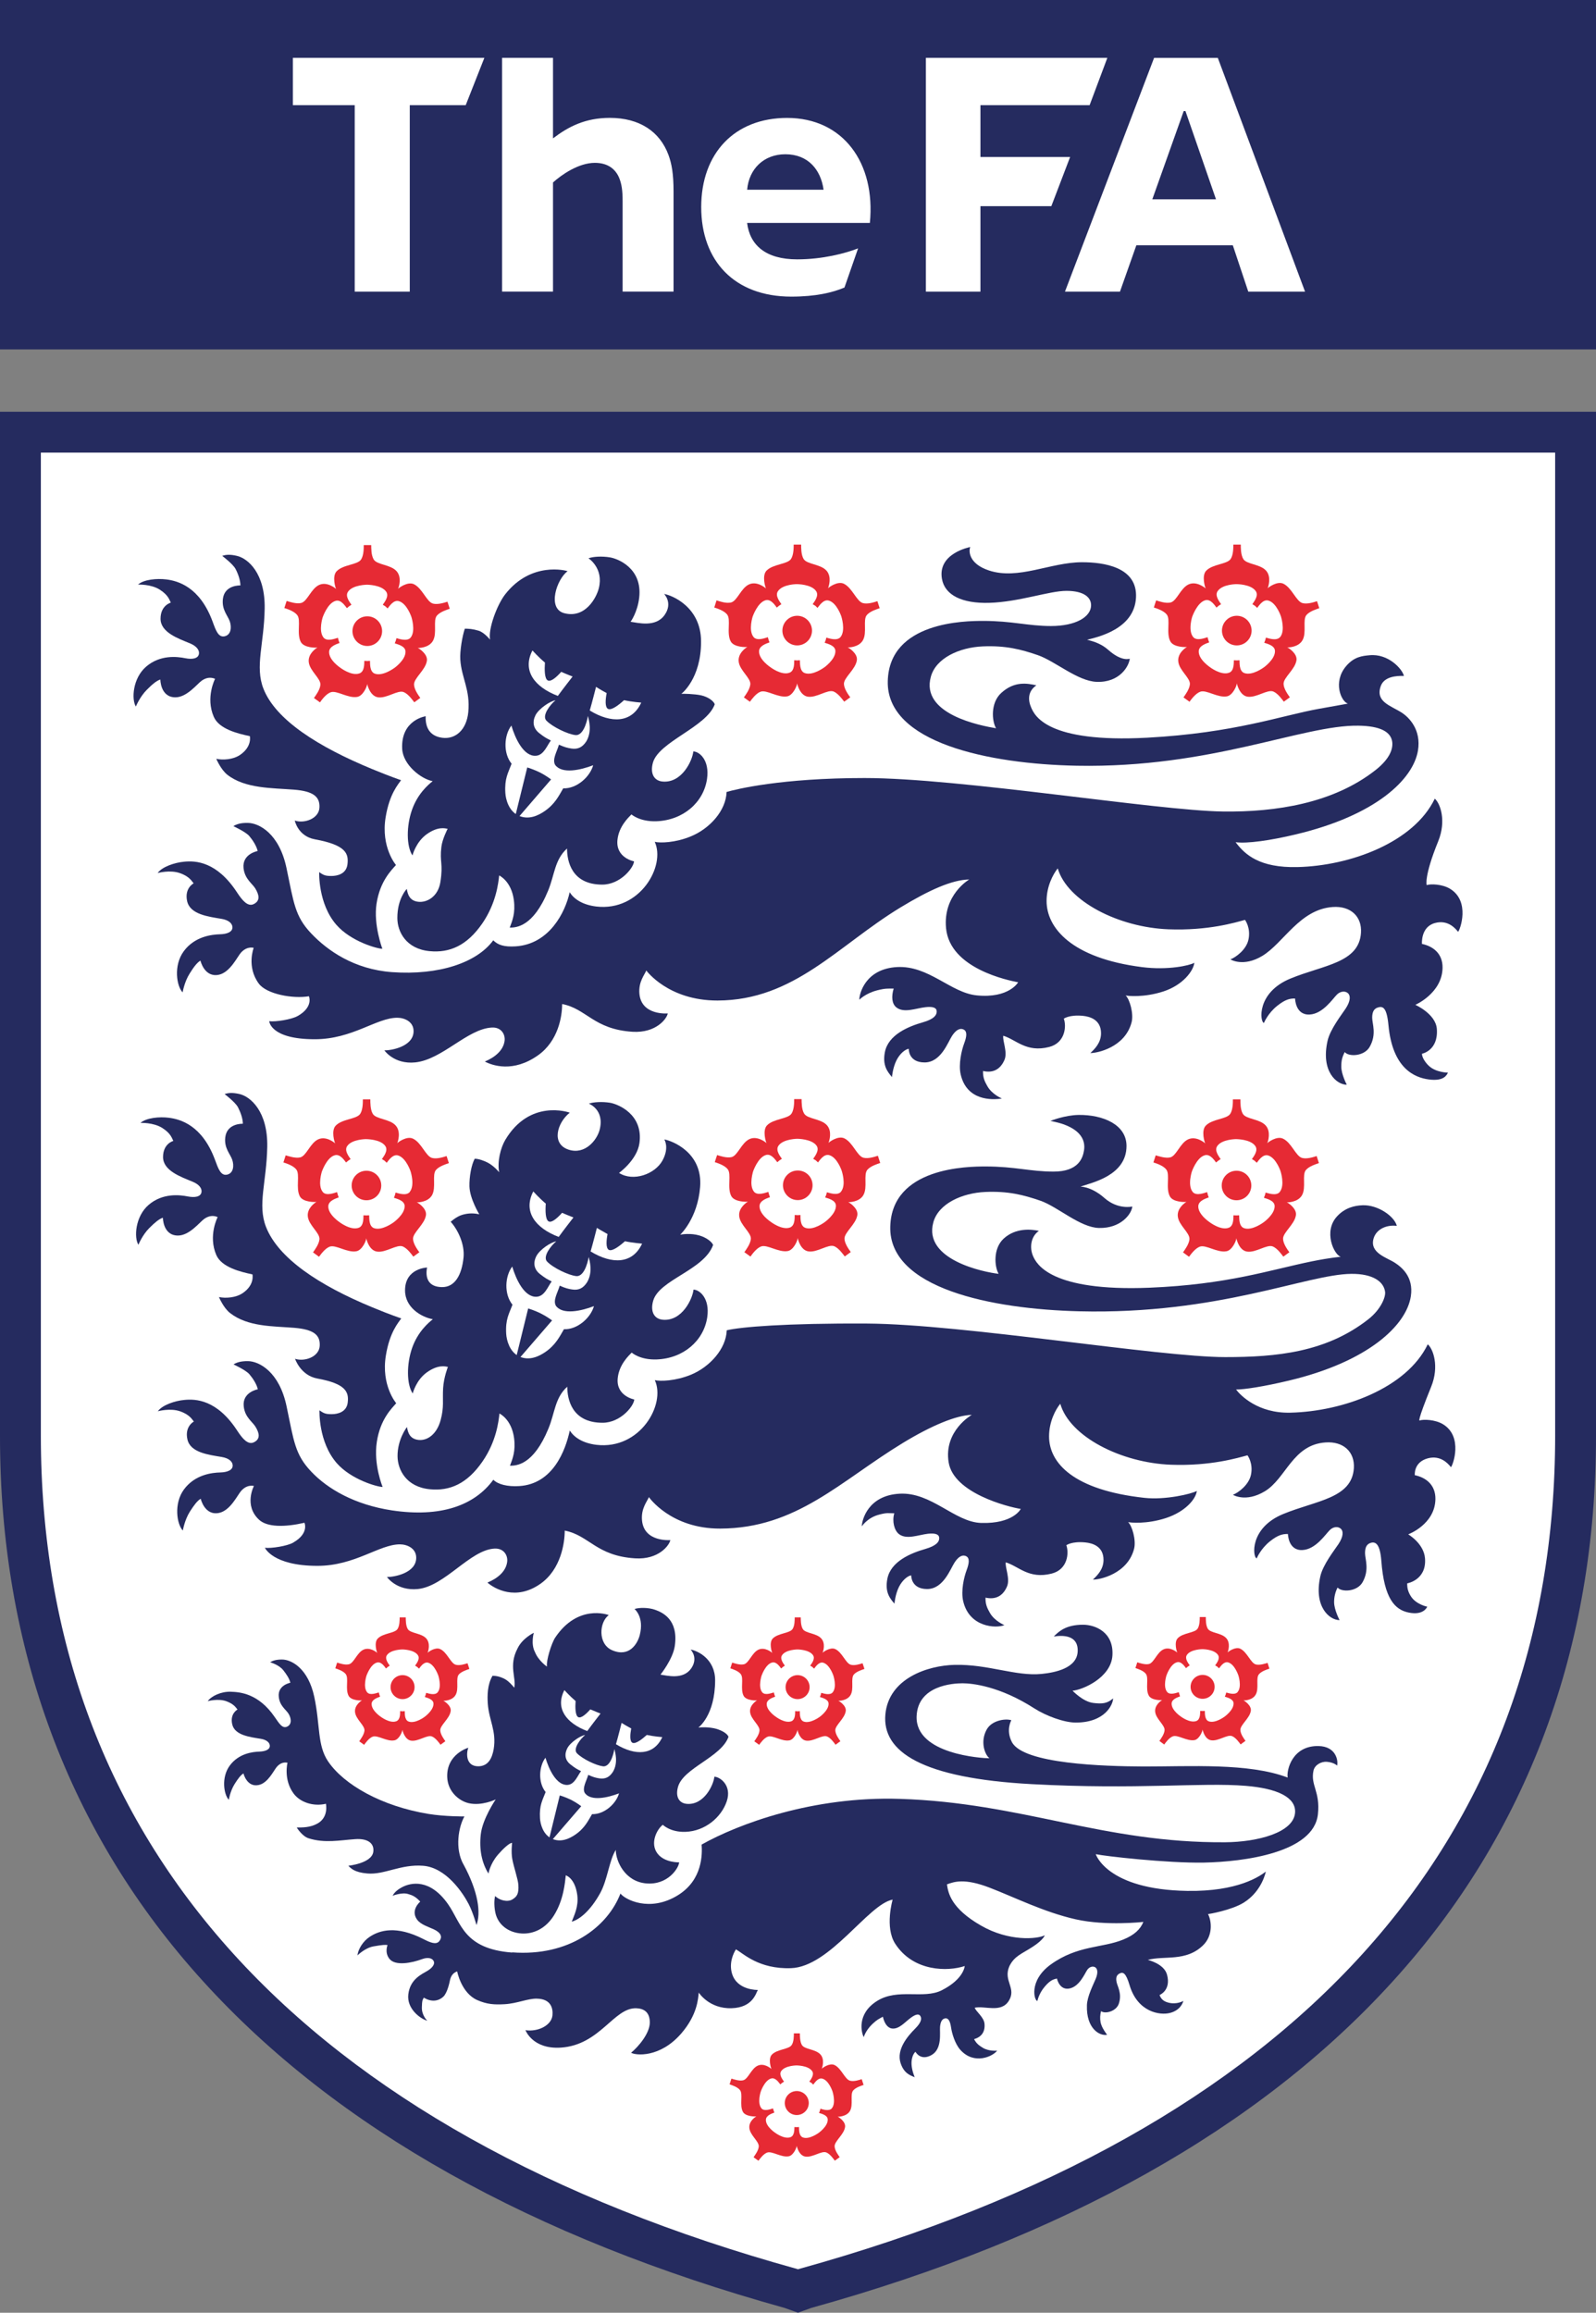 <svg viewBox="0 0 395.76 573.47" xmlns="http://www.w3.org/2000/svg" id="Layer_2">
  <rect x="0" y="0" width="395.76" height="573.47" fill="#808080" stroke="none"/>
  <g id="Layer_1-2">
    <g>
      <rect style="fill: #252b5f; stroke-width: 0px;" height="86.64" width="395.76" x="0"></rect>
      <polyline style="fill: #fff; stroke-width: 0px;" points="72.62 14.34 72.62 26.08 87.96 26.08 87.96 72.31 101.61 72.31 101.61 26.08 115.48 26.08 120.11 14.34 72.62 14.34"></polyline>
      <path style="fill: #fff; stroke-width: 0px;" d="m137.13,34.32V14.34h-12.63v57.96h12.63v-27.06c2.14-1.92,6.33-4.86,10.38-4.86,3.27,0,5.08,1.58,5.98,3.62.67,1.58.9,3.27.9,5.85v22.45h12.63v-24.8c0-4.4-.46-6.89-1.24-9.03-2.14-5.86-7.22-9.24-14.55-9.24-6.09,0-10.26,2.15-14.1,5.08"></path>
      <polyline style="fill: #fff; stroke-width: 0px;" points="243.12 38.92 243.12 26.08 270.19 26.08 274.59 14.34 229.59 14.34 229.59 72.31 243.12 72.31 243.12 51.12 260.7 51.12 265.36 38.92 243.12 38.92"></polyline>
      <path style="fill: #fff; stroke-width: 0px;" d="m185.27,47.05c.45-5.2,4.17-8.8,9.47-8.8,5.64,0,8.8,3.83,9.48,8.8h-18.95m9.93-17.81c-13.08,0-21.32,8.79-21.32,22.11s8.23,22.2,22.33,22.2c6.09,0,10.26-1.01,13.19-2.25l3.38-9.71c-3.16,1.23-8.8,2.72-15.11,2.72-7.77,0-11.73-3.5-12.41-9.03h30.44c1.47-14.89-6.64-26.04-20.51-26.04Z"></path>
      <path style="fill: #fff; stroke-width: 0px;" d="m285.74,49.42l7.78-21.87h.44l7.57,21.87h-15.8m16.25-35.07h-15.8l-22.1,57.96h13.64l4.06-11.49h23.92l3.83,11.49h14.08l-21.63-57.96Z"></path>
      <path style="fill: #252b5f; stroke-width: 0px;" d="m197.88,102.1H0v253.79c-.07,52.78,17.12,98.84,50.38,135.41,33.17,36.55,81.76,63.64,144.22,80.99l3.27,1.18,3.29-1.19c62.45-17.35,111.04-44.45,144.21-80.99,33.26-36.57,50.46-82.63,50.39-135.41V102.1h-197.88Z"></path>
      <path style="fill: #fff; stroke-width: 0px;" d="m197.88,112.23H10.13v243.66c0,101.26,64.85,172.76,187.53,206.73l.22.08.22-.08c122.68-33.97,187.53-105.47,187.53-206.73V112.23h-187.75Z"></path>
      <path style="fill: #252b5f; stroke-width: 0px;" d="m157.32,398.98c1.05-.38,3.51-.43,5.22.22,1.64.6,5.75,2.33,4.79,8.94-.47,3.27-3.55,7.11-3.55,7.11,1.53.19,5.59,1.36,7.61-1.54,1.87-2.69-.14-4.68-.14-4.68,1.68.27,6.09,2.28,6.08,7.64-.02,8.74-4.16,11.7-4.16,11.7.31-.07,2.58-.22,4.46.32,1.45.42,2.73,1.19,3.02,1.97-1.82,5.08-11.18,7.7-12.52,12.4-.68,2.37.19,4.02,2.11,4.22,4.33.43,6.71-4.7,6.9-6.72,1.35,0,4.43,2.13,3.06,6.13-1.31,3.87-5.31,7.38-10.25,7.54-3.74.12-5.59-1.75-5.59-1.75-1.38,1-3.33,4.56-1.28,7.18,1.76,2.25,5.33,2.13,5.33,2.13-.1,1.44-2.83,5.71-8.2,5.22-5.26-.48-7.51-5.52-7.51-8.3-1.65,2.58-2.03,7.38-3.88,10.73-2.39,4.31-5.07,6.53-7.04,7.06.57-1.53,1.74-3.72,1.37-6.6-.57-4.27-2.85-4.89-2.85-4.89-.19,1.72-.53,6.17-2.98,10.01-2.03,3.19-5,4.57-7.94,4.41-3.35-.2-5.86-2.19-6.52-5.06-.31-1.37-.38-3.18-.07-4.24.85.95,2.98,1.68,4.31.83,1.04-.66,1.59-1.31,1.44-3.59-.1-1.47-1.12-4.31-1.51-6.41-.32-1.73-.04-3.98-.04-3.98-.58-.11-2.24,1.44-3.52,2.92-1.99,2.32-2.34,4.68-2.34,4.68-1.65-2.65-2.33-5.94-1.91-9.71.42-3.88,3.7-8.68,3.7-8.68,0,0-3.44,1.68-6.7.93-2.45-.57-5.2-2.92-5.32-6.47-.21-5.72,5.23-7.28,5.23-7.28-.54,1.4-.62,4.6,2.45,4.6,2.56,0,3.47-2.12,3.84-4.25.75-4.48-1.18-7.18-1.46-11.29-.13-1.92-.13-4.68,1.17-6.9.87,0,1.86.18,3.06.81,1.06.54,2.34,2.15,2.34,2.15.53-2.45-1.45-5.44.79-9.7,1.17-2.55,4.05-3.92,4.05-3.92,0,0-.79,2.75.28,4.76.87,2.19,3,3.65,2.99,3.62-.26-1.34,1.09-5.79,2.06-7.23,5.6-8.31,12.97-5.65,13.27-5.54-2.39,1.72-2.78,7.2.86,8.73,4.25,1.81,6.28-1.68,6.81-3.76,1.16-4.5-1.27-6.46-1.27-6.46"></path>
      <path style="fill: #fff; stroke-width: 0px;" d="m160.4,430.19c-1.17,1.06-2.79,2.31-3.55,1.96-.77-.35-.59-2.16-.33-3.56-1.43-.76-2.38-1.38-2.38-1.38,0,0-.92,3.66-1.4,5.29,4.8,2.92,9.39,2.79,11.49-1.76,0,0-2.06-.15-3.84-.54"></path>
      <path style="fill: #fff; stroke-width: 0px;" d="m142.73,421.78c-.11,1.56-.1,3.59.65,4,.75.38,2.06-.87,3.01-1.92,1.48.65,2.53,1.03,2.53,1.03,0,0-2.31,2.96-3.3,4.35-5.27-2-7.98-5.68-5.67-10.16,0,0,1.39,1.54,2.78,2.71"></path>
      <path style="fill: #fff; stroke-width: 0px;" d="m136.69,455.85c-2.04-1.03-2.7-3.55-2.79-4.98-.19-3.27.62-4.46,1.4-6.51-1.93-2.37-1.66-6.39-.04-8.51.84,2.87,2.74,6.92,5.48,6.74,1.77-.12,2.5-2.34,3.34-3.41-1.07-.56-1.29-.63-2.6-1.65-1.34-1.03-1.59-2.48-.82-4,.75-1.5,3.31-3.18,4.44-3.31-1.17.94-3.06,3.39-2.06,4.5,1.39,1.45,4.81,3.06,6.5,3.26,2.11.21,2.81-4.28,2.81-4.28.17.75,1,3.33-.35,5.63-.88,1.37-1.91,1.84-3.36,1.64-.87-.13-1.53-.3-2.77-.87-.48,1.63-1.54,3.26-.86,4.49,1.52,2.12,5.69,1.17,8.49.09-.7,2.55-3.65,5.26-6.69,5.16-.95,1.6-1.83,3.53-4.24,5.14-1.2.8-3.47,2.08-5.88.87"></path>
      <path style="fill: #252b5f; stroke-width: 0px;" d="m55.09,137.84c.96-.33,2-.4,3.68,0,2.72.64,7.02,4.31,6.86,13.1-.15,8.78-2.44,14.32-.32,19.79,3.04,7.83,13.75,14.51,26.95,19.96,4.63,1.91,7.19,2.77,7.19,2.77-.64.96-2.87,3.31-3.83,9.22-1.2,7.43,2.57,11.81,2.57,11.81-1.12,1.29-3.96,3.97-4.82,9.6-.8,5.25,1.44,11.17,1.44,11.17-1.28,0-7.77-1.8-11.38-5.92-4.6-5.25-4.28-13.09-4.28-13.09,1.12.8,1.6.96,3.04.96s3.68-.49,3.97-2.89c.31-2.64-.29-4.78-8.12-6.21-4.16-.77-4.95-4.64-4.95-4.64,2.39.8,5.97-.47,6.12-3.19.16-2.71-1.5-4.09-6.29-4.47-5.34-.43-12.11-.23-16.52-3.68-1.64-1.28-2.77-3.97-2.77-3.97,1.63.35,4.17.21,5.91-.98,3.04-2.08,2.41-4.64,2.41-4.64-3.04-.64-7.64-1.77-8.94-4.8-2.08-4.78.32-9.42.32-9.42-1.12-.47-2.24-.31-3.35.49-1.11.8-3.67,4.15-6.55,4.1-3.67-.04-3.67-4.42-3.67-4.42-.96.32-1.98,1.17-3.35,2.55-1.76,1.76-2.72,4.16-2.72,4.16-1.11-1.76-.8-7.03,2.56-9.91,3.45-2.96,7.62-2.5,9.74-2.07,1.6.32,3.19.14,3.35-1.13.12-.92-.63-1.88-2.18-2.54-3.04-1.24-7.35-2.77-7.35-6.12s2.55-4,2.55-4c-.31-.48-.47-1.75-2.71-3.2-2.23-1.43-5.43-1.27-5.43-1.27,1.43-1.28,4.72-1.57,7.03-1.28,2.84.36,8.27,1.8,11.46,10.43.81,2.23,1.44,4.04,3.03,3.66,1.57-.38,1.72-2.24,1.25-3.66-.47-1.44-2.04-2.87-1.72-5.59.42-3.55,4.34-3.35,4.34-3.35,0-1.28-.56-2.87-1.2-4.09-.63-1.21-3.31-3.25-3.31-3.25"></path>
      <path style="fill: #252b5f; stroke-width: 0px;" d="m73.83,251.93c3.96-2.26,2.77-4.9,2.77-4.9-3.94.68-10.5-.5-12.44-3.15-3.08-4.2-1.25-8.86-1.25-8.86-1.19-.22-2.24.18-3.17,1.21-.91,1.03-2.67,4.87-5.47,5.47-3.6.76-4.57-3.51-4.57-3.51-.85.52-1.66,1.58-2.69,3.24-1.32,2.1-1.72,4.64-1.72,4.64-1.48-1.46-2.35-6.67.29-10.22,2.69-3.64,6.87-4.13,9.03-4.19,1.63-.04,3.15-.56,3.02-1.85-.09-.91-1.01-1.69-2.69-1.97-3.24-.55-7.77-1.08-8.53-4.35-.74-3.27,1.61-4.46,1.61-4.46-.42-.4-.85-1.61-3.35-2.51-2.5-.91-5.58-.04-5.58-.04,1.11-1.57,4.25-2.6,6.57-2.81,2.83-.28,8.08-.08,13.11,7.61,1.3,1.99,2.67,3.62,4.14,2.9,1.75-.86,1.27-2.4.41-3.85-.78-1.29-2.63-2.35-2.93-5.07-.38-3.55,3.5-4.24,3.5-4.24-.28-1.24-1.19-2.67-2.08-3.72-.9-1.05-3.95-2.45-3.95-2.45.86-.51,1.85-.83,3.58-.8,2.8.02,7.82,2.64,9.61,11.24,1.8,8.6,2.06,11.89,6.11,16.16,4.05,4.27,10.64,8.9,20.01,9.6,11.72.84,21.09-2.36,25.14-7.89,1.16,1.16,2.67,1.68,5.54,1.5,8.4-.53,12.35-8.52,13.41-13.43,1.06,1.71,3.21,3.14,6.6,3.55,10.85,1.28,17.25-10.08,14.49-16.04,1.38.33,5.12.23,8.93-1.34,4.69-1.91,8.74-6.38,8.89-11.02,2.34-.69,13.56-3.46,34.23-3.46,23.64,0,72.4,8.08,88.8,8.3,13.16.19,27.44-2.04,37.9-10.28,3.57-2.81,4.34-5.27,4.13-6.96-.33-2.58-3.06-3.97-8.39-4.04-13.85-.22-36.41,10.56-69.84,9.93-21.73-.42-47.28-5.68-46.86-21.01.4-14.73,19.17-14.9,23.64-14.9,7.23,0,11.06,1.26,16.81,1.27,6.2,0,9.86-2.27,9.96-5.03.08-2.08-1.79-3.69-6.1-3.69s-11.78,2.77-19.18,2.97c-6.68.19-11-1.89-11.7-5.96-1.11-6.35,6.96-7.86,7.02-7.88-.42,1.07-.33,4.15,4.6,5.8,7.32,2.45,15.3-2.03,23.11-2.03,5.32,0,13.81,1.14,13.39,8.79-.42,7.83-9.51,9.76-12.13,10.44,1.81.43,3.68,1.09,5.26,2.51,3.41,3.03,5.33,2.17,5.33,2.17-.21,1.92-2.55,5.98-8.25,5.75-4.69-.19-10.23-5.1-14.49-6.6-4.25-1.47-8.08-2.44-13.74-2.19-5.75.25-11.58,2.88-12.85,7.52-2.59,9.32,12.34,12.14,16.17,12.78-1.02-1.7-1.44-6.26,1.27-8.74,3.29-3.03,6.5-2.39,8.72-1.91-2.12,1.49-2.12,3.61-1.27,5.54.85,1.91,3.85,8.79,28.75,7.45,21.73-1.17,33.38-5.52,42.58-7.16,5.73-1.02,7.19-1.29,7.19-1.29-1.7-.55-3.73-5.34-.49-9.23,2.04-2.45,4.13-2.6,5.87-2.77,4.62-.45,8.1,3.37,8.52,5.13-1.87-.05-4.9.14-5.75,2.53-1.39,3.91,2.47,4.81,5.24,6.6,1.83,1.19,4.84,4.27,3.99,9.39-1.19,7.14-10.45,16.07-30.31,20.78-6.16,1.48-12.08,2.33-14.91,1.93,2.34,3.11,5.95,6.39,15.33,6.17,13.07-.3,28.85-6.1,34.06-16.96,1.34,1.13,2.93,5.43.86,10.54-3.6,8.86-2.86,10.89-2.86,10.89.95-.35,3.87-.26,5.8.92,5.06,3.09,2.47,10.23,1.98,10.66-.71-.9-2.57-3.04-5.73-2.18-3.61.97-3.22,5.22-3.23,5.18,2.77.58,5.17,2.41,5.11,5.94-.11,6.29-6.75,9.17-6.75,9.17,0,0,5.04,2.22,5.33,5.95.41,5.41-3.69,6.18-3.69,6.18.01.98.92,2.28,1.76,3.04,1.77,1.63,4.68,1.64,4.68,1.64-.31.66-1.06,2.18-4.74,1.69-3.51-.46-8.99-2.7-10-13.41-.42-4.46-1.38-4.78-2.55-4.46-1.03.29-1.49,1.07-1.49,2.56s1.16,4.12-.63,7.24c-1.34,2.34-5.17,2.51-6.18,1.28-.66,1.31-.85,2.1-.85,3.62,0,1.91,1.36,4.48,1.36,4.48-2.53,0-6.46-3.33-4.77-10.87.65-2.88,3.42-6.4,4.47-7.98,1.27-1.92,1.23-3.2.64-3.8-.66-.66-1.89-.59-2.77.28-1.06,1.05-3.48,4.79-6.77,4.96-3.57.2-3.62-3.97-3.62-3.97-1.4-.03-2.51.3-4.4,1.79-2.37,1.88-3.32,4.26-3.32,4.26-1.01-.16-1.91-7.53,6.6-11.01,8.19-3.37,16.99-3.84,17.46-11.35.26-4.02-2.56-6.7-7.01-6.38-8.2.58-12.17,8.94-17.48,12.14-4.74,2.84-7.88.85-7.88.85,1.39-.54,3.95-2.44,4.47-4.9.63-2.95-.86-4.9-.86-4.9-2.34.64-9.09,2.71-18.96,2.34-12.39-.47-25.11-6.98-27.47-15.11-1.17,1.44-2.77,4.47-2.77,8.09,0,6.61,6.12,14.15,23.64,16.39,6.49.83,11.89-.41,13-1.07-.23,1.98-2.77,5.5-7.68,7.11-4.85,1.57-8.92,1.12-9.36.99,1.01.91,2.02,4.5,1.49,6.61-1.6,6.29-8.62,7.72-10.23,7.67,1.12-1.05,2.64-2.55,2.64-4.9,0-3.31-2.64-4.14-4.54-4.33-3.35-.31-4.69.71-4.69.71.69,1.86.37,6-3.64,7.02-5.67,1.44-8.15-1.81-11.37-2.79-.22,1.29,1.12,4.05.3,5.98-1.07,2.5-2.99,3.3-5.32,2.76-.06,1.66.42,2.62,1.12,3.84,1.15,1.99,3.55,2.98,3.55,2.98-2.49.42-8.71.55-10.21-5.96-.58-2.56.22-5.97.85-7.66.64-1.7.86-3.08-.21-3.52-1.07-.43-2.03.48-2.77,1.59-1.05,1.6-2.75,6.61-6.82,6.61s-3.93-3.39-3.93-3.39c-.96.16-2.24,1.27-3.04,2.86-.94,1.88-1.12,4.16-1.12,4.16-1.06-1.28-2.41-2.81-1.76-6.18.85-4.37,5.93-6.4,9.42-7.4,2.68-.76,3.53-1.77,3.42-2.83-.08-.85-1.08-1.11-2.78-.92-2.35.26-5.31,1.53-7.19.07-1.16-.9-1.28-2.72-.69-4.68-1.47,0-2.01-.09-4.04.42-2.93.74-4.48,2.34-4.48,2.34,0-1.5,1.5-7.66,9.36-8.1,7.9-.42,13.3,6.41,19.81,7.03,7.95.77,10.22-3.25,10.22-3.25-2.39-.47-16.92-3.35-17.88-13.41-.79-8.32,5.75-12.09,5.75-12.09-4.32.1-9.89,2.6-17.1,6.97-15.49,9.43-26.34,23-45.3,23.05-12.26.03-17.68-7.45-17.68-7.45-.42,1.08-1.96,2.77-1.71,5.75.48,5.49,7.03,4.9,7.03,4.9-.21,1.29-2.88,4.9-8.73,4.55-9.63-.61-11.39-5.72-17.46-6.88,0,3.09-.96,9.14-5.96,12.7-6.17,4.38-11.35,2.54-13.21,1.56,2.55-1.07,4.58-2.78,4.9-5.12.21-1.59-.8-3.43-3.15-3.31-6.07.31-12.29,7.94-19,8.64-5.27.54-7.66-2.99-7.66-2.99,1.59.06,7.24-.89,7.24-4.76,0-2.37-2.27-3.32-4.05-3.32-5.15,0-11.11,5.33-20.45,5.33-11.08,0-11.29-4.48-11.29-4.48,1.49.22,5.54-.41,7.02-1.27"></path>
      <path style="fill: #252b5f; stroke-width: 0px;" d="m146,273.67c1.16-.42,3.33-.54,5.31-.22,1.92.33,8.25,2.84,7.25,10.02-.59,4.17-5.06,7.37-5.06,7.37,3.52,2.25,8.94.32,10.8-3.12,1.73-3.2.43-5.18.43-5.18,1.86.3,9.56,3.2,8.88,11.79-.63,7.86-4.94,11.83-4.94,11.83.34-.07,2.56-.46,4.79.2,1.62.48,3.03,1.5,3.37,2.34-2.25,6.26-13.37,8.61-14.86,13.84-.76,2.64.21,4.48,2.33,4.7,4.83.48,7.45-5.22,7.67-7.46,1.49,0,4.09,2.16,3.41,6.82-.85,5.85-5.93,10.26-12.56,10.49-4.16.15-6.17-1.7-6.17-1.7-.85.85-3.13,3.03-3.47,6.33-.47,4.45,4.1,5.3,4.1,5.3-.1,1.63-3.4,5.77-7.87,5.77-7.64,0-8.74-5.87-8.74-8.94-3.09,2.75-3.06,6.51-4.69,10.42-3.73,9.07-7.97,9.17-9.52,9.17.65-1.71,1.43-3.62,1.02-6.82-.62-4.75-3.63-6.12-3.63-6.12-.21,1.93-.75,6.87-4.19,11.87-3.84,5.59-8.17,7.39-13.06,6.91-5.82-.56-7.99-4.79-8.02-8.19-.03-4.19,2.28-7.19,2.34-7.23.25,1.49.77,2.98,2.91,3.19,2.13.21,4.47-1.38,5.43-4.9.9-3.31.44-4.9.62-7.94.17-2.72,1.19-5.28,1.19-5.28-.64-.1-2.34-.63-5.12,1.29-2.79,1.94-3.61,5.31-3.61,5.31-1.54-2.29-1.53-7.31-.15-11.28,1.41-4.04,4.08-6.29,5.14-7.13-2.87-.53-6.92-2.91-6.89-7.2.03-5.47,5.46-5.62,5.46-5.62-.48,2.5.26,4.81,3.67,4.85,3.2.06,4.94-2.94,5.38-7.39.31-3.27-1.43-6.87-3.19-8.81,0,0,1.44-1.32,2.93-1.74,1.59-.46,2.98-.38,4.16-.11,0,0-2.35-3.84-2.44-6.91-.06-2.41.5-5.43,1.31-6.87.96,0,2.37.52,3.19.95,1.76.92,2.96,2.55,2.87,2.4-.5-2.59.33-6.03,1.54-8.06,6.06-10.12,15.65-6.83,15.97-6.71-3.08,2.42-4.72,7.74-.26,9.18,4.09,1.31,7.02-2.42,7.67-4.95,1.28-5.01-2.71-6.48-2.71-6.48"></path>
      <path style="fill: #fff; stroke-width: 0px;" d="m154.96,307.79c-1.3,1.16-3.08,2.52-3.94,2.15-.85-.39-.66-2.38-.37-3.94-1.57-.86-2.64-1.53-2.64-1.53,0,0-1.03,4.05-1.56,5.84,5.34,3.26,10.43,3.13,12.77-1.94,0,0-2.3-.17-4.26-.59"></path>
      <path style="fill: #fff; stroke-width: 0px;" d="m135.34,298.43c-.13,1.75-.12,4,.71,4.43.81.43,2.28-.96,3.33-2.13,1.64.72,2.82,1.15,2.82,1.15,0,0-2.57,3.3-3.66,4.83-5.85-2.22-8.88-6.31-6.3-11.28,0,0,1.53,1.71,3.09,3.01"></path>
      <path style="fill: #fff; stroke-width: 0px;" d="m128.62,336.29c-2.26-1.14-3-3.94-3.1-5.55-.21-3.61.7-4.94,1.56-7.22-2.15-2.64-1.86-7.1-.06-9.46.94,3.2,3.04,7.7,6.08,7.48,1.98-.13,2.78-2.59,3.7-3.79-1.18-.62-1.42-.68-2.9-1.83-1.47-1.15-1.76-2.75-.91-4.43.85-1.68,3.69-3.52,4.94-3.67-1.3,1.03-3.4,3.75-2.29,4.98,1.54,1.61,5.35,3.41,7.22,3.62,2.34.26,3.12-4.74,3.12-4.74.19.82,1.11,3.69-.39,6.25-.97,1.52-2.11,2.06-3.72,1.81-.94-.14-1.7-.32-3.07-.95-.54,1.8-1.72,3.61-.96,4.99,1.69,2.34,6.33,1.28,9.44.09-.78,2.84-4.05,5.85-7.44,5.73-1.05,1.78-2.04,3.92-4.7,5.71-1.34.89-3.87,2.3-6.54.97"></path>
      <path style="fill: #252b5f; stroke-width: 0px;" d="m55.73,271.28c.96-.32,2-.38,3.67,0,2.73.64,7.03,4.33,6.87,13.11-.17,8.79-2.45,14.32-.32,19.81,3.04,7.8,13.16,14.51,26.36,19.96,4.64,1.93,7.19,2.75,7.19,2.75-.63.96-2.87,3.32-3.82,9.22-1.21,7.41,2.57,11.82,2.57,11.82-1.12,1.28-3.96,3.97-4.81,9.58-.86,5.69,1.44,11.18,1.44,11.18-1.28,0-7.78-1.8-11.38-5.91-4.6-5.27-4.28-13.1-4.28-13.1,1.11.8,1.6.96,3.03.96s3.68-.48,3.97-2.87c.33-2.65-.5-4.69-7.53-5.97-4.16-.75-5.53-4.89-5.53-4.89,2.39.78,5.96-.48,6.12-3.2.16-2.72-1.5-4.07-6.29-4.48-5.34-.43-11.52-.22-15.95-3.67-1.64-1.28-2.75-3.96-2.75-3.96,1.61.34,4.15.21,5.91-.99,3.03-2.07,2.39-4.63,2.39-4.63-3.04-.64-7.63-1.78-8.95-4.79-2.08-4.8.33-9.42.33-9.42-1.12-.48-2.24-.33-3.36.47-1.11.8-3.66,4.15-6.54,4.11-3.68-.04-3.68-4.42-3.68-4.42-.96.31-1.97,1.17-3.36,2.55-1.76,1.76-2.71,4.16-2.71,4.16-1.12-1.76-.8-7.04,2.55-9.91,3.45-2.95,7.63-2.49,9.74-2.07,1.62.31,3.2.14,3.36-1.13.11-.91-.62-1.88-2.19-2.52-3.03-1.25-7.35-2.77-7.35-6.13s2.56-4,2.56-4c-.33-.48-.48-1.76-2.72-3.19-2.24-1.43-5.44-1.27-5.44-1.27,1.45-1.28,4.73-1.58,7.03-1.28,2.83.36,8.26,1.81,11.45,10.43.82,2.23,1.44,4.04,3.03,3.67,1.57-.38,1.73-2.23,1.25-3.67-.48-1.44-2.05-2.88-1.73-5.58.42-3.56,4.36-3.36,4.36-3.36,0-1.27-.57-2.86-1.21-4.09-.64-1.24-3.31-3.27-3.31-3.27"></path>
      <path style="fill: #252b5f; stroke-width: 0px;" d="m72.74,382.48c3.95-2.27,2.76-4.89,2.76-4.89-4.94,1.12-9.26,1.12-11.28-.77-3.82-3.56-1.25-8.36-1.25-8.36-1.2-.22-2.25.2-3.17,1.22-.91,1.03-2.66,4.87-5.47,5.46-3.6.76-4.56-3.51-4.56-3.51-.86.51-1.66,1.59-2.71,3.23-1.31,2.11-1.72,4.65-1.72,4.65-1.47-1.46-2.34-6.67.3-10.22,2.71-3.64,6.88-4.13,9.03-4.18,1.63-.04,3.15-.56,3.02-1.85-.08-.91-1.02-1.7-2.69-1.98-3.25-.55-7.78-1.07-8.52-4.34-.75-3.26,1.6-4.46,1.6-4.46-.42-.39-.86-1.61-3.36-2.51-2.5-.9-5.58-.03-5.58-.03,1.13-1.57,4.25-2.6,6.57-2.81,2.83-.28,8.09-.09,13.11,7.61,1.3,2,2.67,3.61,4.14,2.89,1.75-.85,1.28-2.39.4-3.84-.78-1.29-2.63-2.34-2.92-5.06-.4-3.56,3.49-4.24,3.49-4.24-.27-1.24-1.19-2.67-2.08-3.72-.9-1.06-3.95-2.45-3.95-2.45.86-.52,1.85-.82,3.57-.81,2.79.02,7.82,2.65,9.6,11.25,1.8,8.6,2.06,11.9,6.12,16.16,4.04,4.26,10.71,8.19,20.01,9.6,11.98,1.79,20.41-1.15,25.13-7.6,1.15,1.16,3.53,1.75,6.41,1.57,8.41-.51,11.49-8.88,12.55-13.78,1.07,1.71,3.22,3.14,6.6,3.55,10.86,1.28,17.26-10.07,14.48-16.04,1.4.33,5.13.22,8.96-1.34,4.67-1.93,8.72-6.41,8.88-11.02,3.41-.82,14.59-1.78,34.81-1.67,23.64.14,72.4,8.32,88.8,8.32,12.71,0,25.05-1.17,35.53-9.42,3.04-2.4,4.28-5.45,4.11-6.75-.32-2.56-3.05-4.52-8.37-4.47-11.08.09-32.9,10.13-67.45,9.28-21.75-.53-47.3-5.68-46.88-21.01.4-14.73,19.19-14.9,23.65-14.9,7.25,0,11.07,1.27,16.82,1.27,6.19.01,7.26-3.33,7.57-5.24.33-2.02-.3-4.71-4.94-6.44-1.3-.48-3.38-.89-3.38-.89,0,0,3.53-1.44,7.05-1.48,5.92-.05,11.81,2.35,11.81,7.7,0,7.35-8.61,9.1-11.39,10.06,2.13.16,4.25,1.37,5.85,2.78,3.4,3.04,6.98,2.17,6.98,2.17-.21,1.91-2.87,5.43-8.24,5.32-4.68-.09-10.23-5.24-14.5-6.74-4.25-1.47-8.08-2.44-13.74-2.19-5.74.26-11.58,2.89-12.86,7.52-2.58,9.32,12.61,12.39,16.19,12.78-1.02-1.72-1.44-6.25,1.25-8.73,2.97-2.73,6.84-2.33,8.73-1.92-2.13,1.5-2.29,4.34-1.44,6.26.85,1.92,4.31,8.83,28.92,7.83,19.33-.8,29.62-4.36,40.19-6.53,4.85-.97,7.19-1.13,7.19-1.13-1.7-.53-4.37-6.29-.93-10.02,1.94-2.13,4.35-2.69,6.32-2.76,3.76-.16,7.91,2.71,8.51,5.11-2.35-.31-5.03.67-5.76,3.11-1.06,3.61,3.28,4.74,5.25,6.02,1.68,1.09,4.71,3.49,3.99,8.3-1.06,7.15-10.45,16.24-30.31,20.95-6.14,1.46-10.97,2.2-13.04,2.2,1.05,1.38,5.38,5.94,13.47,5.74,13.08-.3,28.85-6.09,34.07-16.95,1.32,1.11,2.92,5.42.84,10.54-3.6,8.86-2.87,8.35-2.87,8.35.95-.34,3.88-.24,5.8.92,5.07,3.08,2.46,10.23,1.98,10.65-.72-.9-2.58-3.03-5.74-2.19-3.61.98-3.21,4.22-3.22,4.18,2.78.58,5.16,2.41,5.11,5.94-.11,6.29-6.75,8.73-6.75,8.73,0,0,3.89,2.24,4.17,5.97.41,5.39-4.41,6.18-4.41,6.18-.04,1.31.29,2.23.92,3.23,1.25,1.96,3.92,2.55,4.05,2.56-.15.29-1.04,2.15-4.53,1.47-3.51-.68-6.16-3.47-6.86-12.85-.32-4.12-1.38-4.78-2.56-4.47-1.03.29-1.48,1.07-1.48,2.57s1.15,4.11-.63,7.24c-1.35,2.34-5.17,2.49-6.18,1.29q-.86,1.69-.86,3.61c0,1.92,1.36,4.47,1.36,4.47-2.54,0-6.45-3.33-4.78-10.85.64-2.88,3.43-6.4,4.49-7.99,1.27-1.91,1.23-3.2.64-3.78-.66-.66-1.89-.6-2.77.28-1.09,1.06-3.48,4.79-6.78,4.96-3.56.19-3.61-3.98-3.61-3.98-1.39-.02-2.51.29-4.41,1.78-2.37,1.88-3.33,4.26-3.33,4.26-1-.16-1.9-7.54,6.61-11.01,8.19-3.36,16.99-3.84,17.48-11.35.25-4.02-2.57-6.7-7.04-6.38-8.19.57-9.75,8.94-15.07,12.13-4.75,2.84-7.88.85-7.88.85,1.38-.53,3.93-2.46,4.46-4.9.64-2.93-.85-4.89-.85-4.89-2.34.62-9.09,2.7-18.96,2.34-12.4-.47-25.13-6.98-27.46-15.12-1.19,1.44-2.78,4.46-2.78,8.09,0,6.6,6.08,13.32,23.64,15.24,5.18.57,11.72-.97,13-1.72-.22,1.97-2.78,5.13-7.69,6.74-4.84,1.57-8.92,1.12-9.36.99,1.01.9,2.03,4.49,1.5,6.59-1.6,6.29-8.63,7.73-10.22,7.67,1.12-1.06,2.63-2.55,2.63-4.89,0-3.31-2.64-4.15-4.54-4.33-3.36-.32-4.68.7-4.68.7.69,1.87.37,6.02-3.64,7.03-5.68,1.44-8.14-1.81-11.38-2.79-.2,1.29,1.13,4.06.31,5.99-1.07,2.5-2.99,3.29-5.33,2.76-.05,1.65.42,2.62,1.12,3.84,1.15,1.98,3.56,2.98,3.56,2.98-2.07.86-8.72.55-10.22-5.96-.59-2.56.21-5.96.85-7.66.64-1.71.85-3.09-.22-3.52-1.07-.42-2.02.48-2.75,1.59-1.06,1.6-2.77,6.6-6.82,6.6s-3.95-3.4-3.95-3.4c-.96.16-2.24,1.29-3.04,2.88-.93,1.86-1.11,4.15-1.11,4.15-1.08-1.27-2.42-2.8-1.76-6.17.84-4.36,5.93-6.4,9.42-7.4,2.68-.78,3.53-1.76,3.43-2.82-.09-.87-1.09-1.12-2.77-.95-2.38.27-5.32,1.54-7.21.08-1.16-.91-1.74-3.18-1.15-5.15-1.49,0-1.7-.21-3.73.32-2.93.74-4.32,2.91-4.32,2.91,0-1.49,1.49-7.67,9.37-8.09,7.9-.43,13.64,7.03,20.18,7.25,8.01.26,9.86-3.47,9.86-3.47-3.25-.52-16.64-3.94-17.88-11.54-1.28-7.83,5.74-11.79,5.74-11.79-3.83.1-9.9,2.59-17.1,6.97-15.49,9.42-26.34,21.18-45.3,21.23-12.26.04-17.67-7.8-17.67-7.8-.43,1.07-1.97,2.78-1.71,5.74.48,5.49,7.02,4.91,7.02,4.91-.21,1.27-2.88,4.9-8.72,4.53-9.65-.6-11.4-5.71-17.46-6.88,0,3.09-.96,9.59-5.97,13.15-6.16,4.38-11.49,1.23-13.2-.26,2.56-1.06,4.58-2.77,4.89-5.11.22-1.6-.8-3.43-3.13-3.32-6.08.32-12.29,9.33-19.01,10.03-5.26.52-7.66-2.98-7.66-2.98,1.6.03,7.25-.9,7.25-4.78,0-2.36-2.28-3.32-4.05-3.32-5.14,0-11.12,5.33-20.45,5.33-11.08,0-13.02-4.48-13.02-4.48,1.49.2,5.54-.42,7.02-1.28"></path>
      <path style="fill: #252b5f; stroke-width: 0px;" d="m114.88,462.23c-2.14-3.94-1.16-9.25.28-11.82,0,0-4.85.04-8.95-.63-11.66-1.93-20.93-7.26-24.84-13-2.73-4.01-1.93-8.91-3.44-16.02-1.51-7.1-5.68-9.25-7.98-9.26-1.43,0-2.25.25-2.96.68,0,0,2.24.63,3.28,2,.71.91,1.5,2.04,1.73,3.08,0,0-3.2.57-2.87,3.5.24,2.27,1.77,3.12,2.43,4.2.65,1.06.88,2.57-.32,3.16-1.22.61-2.01-.77-3.13-2.37-3.99-5.81-8.54-6.19-10.89-6.26-2.36-.08-4.8,1.04-5.71,2.34,0,0,2.54-.73,4.61.01,2.06.75,2.44,1.74,2.78,2.06,0,0-1.94.99-1.31,3.69.63,2.71,4.4,3.13,7.07,3.57,1.38.22,2.16.88,2.24,1.63.11,1.06-1.15,1.48-2.49,1.54-1.79.05-5.24.46-7.46,3.5-2.15,2.95-1.42,7.23-.21,8.45,0,0,.32-2.1,1.41-3.86.85-1.36,1.51-2.24,2.22-2.68,0,0,.84,3.52,3.79,2.87,2.33-.49,3.75-3.68,4.51-4.53.76-.85,1.63-1.18,2.62-1,0,0-1.06,4.17,1.51,7.64,1.62,2.2,4.9,3.28,8.02,2.55,0,0,.75,3.32-2.1,4.9-1.85,1.03-3.76.97-5.14.98,0,0,1.32,2.17,2.95,2.68,4.01,1.27,7.77.47,11.55.21,3.18-.23,4.8,1.09,4.48,3.19-.44,2.82-6.18,3.41-6.18,3.41.63.63,1.5,1.64,4.68,1.91,4.26.38,8.25-2.34,13.84-1.91,5.74.43,9.92,6.77,11.36,9.58,1.1,2.18,1.89,5.12,1.89,5.12,1.13-2.96.49-8.22-3.26-15.12"></path>
      <path style="fill: #252b5f; stroke-width: 0px;" d="m126.98,484.16c-12.06-.92-12.61-7.35-15.88-12-4.47-6.37-9.21-5.42-11.52-4.14-1.24.69-1.84,1.33-2.23,2.06,0,0,2.31-.92,3.83-.44.93.28,1.76.51,3.03,1.89,0,0-2.52,2.08-.78,4.47.91,1.25,2.83,1.78,4.19,2.43,2.12,1.03,1.94,2.12,1.29,2.93-.77.92-2.22.33-3.89-.53-6.77-3.47-10.92-2.2-13.38-.55-1.6,1.06-2.84,3.01-3,4.59,0,0,1.85-1.88,4.02-2.25,2.17-.38,2.98-.42,3.44-.31,0,0-.79,1.8.45,3.39,1.45,1.87,5.59,1.03,8.14.08,1.3-.47,2.3-.29,2.74.32.62.86-.26,1.87-1.4,2.57-1.54.91-4.34,2.12-4.78,5.84-.44,3.62,3.04,6.11,4.7,6.56,0,0-1.44-1.34-1.34-3.4.06-1.61.09-1.61.49-2.34,0,0,2.52,1.82,4.79-.19,1.06-.95,1.59-3.67,1.69-4.13.24-1.12.82-1.84,1.78-2.18,0,0,1,5.33,4.95,7.1,2.48,1.1,4.31,1.17,6.79,1.04,3.11-.17,5.79-1.44,8.04-1.38,3.48.07,4.02,2.38,3.85,4.15-.25,2.52-3.66,4.14-6.69,3.67,0,0,1.75,4.78,8.78,4.32,9.74-.65,13.1-9.92,18.68-9.76,1.76.07,3.37.82,3.37,3.53s-2.88,6.07-4.64,7.5c1.06.66,7.14,1.36,12.46-4.8,3.99-4.63,4.15-8.61,4.32-10.12,0,0,2.54,4.06,8.14,3.88,5.27-.16,6.03-3.73,6.51-4.53,0,0-5.1.16-6.39-4-.82-2.67.33-5.11.96-6.07,1.85,1.05,5.68,4.94,13.63,4.67,9.7-.31,19.16-15.87,25.23-17,0,0-2.02,6.84.63,10.94,4.52,6.98,13.06,6.92,17.24,5.53,0,0-.18,3.21-5.69,6.01-4.54,2.29-10.86-.58-16.03,2.64-5.17,3.24-3.87,7.97-3.32,8.98,0,0,.46-1.66,2.15-3.26,1.19-1.11,1.6-1.25,2.6-1.8.33,1.54,1.09,2.73,2.19,2.91,1.83.29,3.35-1.69,4.84-2.73,1.06-.76,1.84-.96,2.22-.41.47.68.26,1.67-1.25,3.18-1.99,1.98-4.67,5.25-3.62,8.52.82,2.54,2.32,3.05,3.51,3.53,0,0-.72-1.6-.79-3.23-.06-1.37.39-2.6.98-3.08,0,0,1.19,2.35,3.95.83,2.73-1.52,2.02-5.55,2.14-7.01.09-1.03.4-1.99,1.28-2.11.89-.1,1.25.9,1.46,2.3.2,1.37.93,3.98,2.28,5.5,3.43,3.85,8.11,1.63,9.13.21,0,0-2,.22-3.52-.69-.92-.57-1.6-1.03-2.19-2.16,1.79-.52,2.79-1.78,2.58-3.86-.17-1.61-2.1-2.98-2.43-3.93,2.54-.55,6.52,1.36,8.44-1.68,2.02-3.2-1.44-4.95.16-8.62,1.27-2.55,3.04-3.03,5.75-4.79,2.71-1.75,3.03-2.87,3.03-2.87-1.91.96-8.89,1.58-15.81-2.41-7.5-4.3-8.14-8.14-8.45-10.22,1.75-.64,4.31-1.59,10.53.8,6.22,2.39,13.58,6.11,21.41,7.87,7.52,1.69,16.77.64,16.77.64-.78,1.9-2.3,3.28-5,4.38-5.21,2.13-11.28,1.37-17.96,6.17-5.58,4.05-4.08,9.07-3.32,9.04,0,0,.37-1.89,1.87-3.6,1.18-1.37,1.95-1.76,2.98-1.94,0,0,.63,3.07,3.24,2.43,2.41-.6,3.65-3.68,4.28-4.6.53-.77,1.43-1,2.01-.6.51.35.73,1.3.06,2.88-.54,1.31-2.1,4.3-2.16,6.51-.19,5.79,3.16,7.68,5.01,7.32,0,0-1.35-1.67-1.62-3.09q-.26-1.41.12-2.78c.92.76,3.72.11,4.39-1.81.87-2.56-.35-4.33-.55-5.42-.22-1.1.02-1.74.75-2.1.81-.4,1.53-.3,2.49,2.94,1.99,6.62,7.48,7.51,10.05,6.83,2.63-.69,3.2-2.67,3.27-2.97,0,0-1.59.97-3.69.43-1.28-.32-1.87-.98-2.21-1.89,0,0,2.92-1.15,1.85-5.06-.73-2.72-4.76-3.65-4.76-3.65,4.02-1.13,9.53.55,13.77-3.69,2.39-2.39,2.08-5.91,1.16-7.67.02.03,5.82-.94,8.9-2.87,4.53-2.85,5.43-7.67,5.43-7.67-1.45,1.12-6.87,4.99-19.5,4.79-19.95-.33-22.67-9.11-22.67-9.11,2.08.48,17.7,2.26,26.84,2.09,9.9-.2,27.23-2.44,28.25-11.99.61-5.73-1.9-7.16-1.09-10.85.3-1.32,1.84-2.27,3.32-2.15,1.77.14,2.53.94,2.53.94.31-1.28-.29-4.76-4.6-4.85-6.49-.14-7.98,5.92-7.66,7.82-9.58-3.69-24.44-2.73-35.63-2.75-10.05-.04-29.87-.64-32.74-6.03-1.59-3.02-.15-5.44-.15-5.44-1.44-.47-4.79,0-6.08,2.25-1.74,3.06-.48,6.32.65,7.18-1.76,0-18.37-.96-18.06-10.38.27-7.67,8.99-8.21,11.39-8.21s9.22.7,17.84,6.25c2.82,1.81,7.32,3.49,10.23,3.49,7.35,0,9.26-4.56,9.26-5.99-1.44,1.28-2.72,1.4-4.95,1.12-2.55-.32-5.1-3.03-5.1-3.03,2.39-.17,9.58-3.19,9.89-8.79.32-5.74-4.26-7.57-7.3-7.57-4.27,0-6.01,1.68-7.25,2.92,2.09-.32,6.09-.48,5.93,3.68-.17,4.15-5.47,5.25-8.97,5.6-6.38.63-13.23-2.44-21.54-2.25-6.71.16-16.37,3.36-17.18,12.31-.82,9.22,9,15.8,36.32,17.27,26.23,1.41,42.19-.48,53.04.42,7.98.66,12.44,2.9,12.24,6.58-.28,5.01-9.32,7.36-17.36,7.41-30.33.21-50.31-9.81-80.66-10.76-21.55-.69-40.04,6.22-49.14,11.33.16,2.24.32,8.75-5.91,12.58-7,4.31-13.15,1.02-14.22-.44-3.2,8.31-12.78,15.65-26.83,14.59"></path>
      <path style="fill: #252b5f; stroke-width: 0px;" d="m135.77,457.56l8.36-9.69s-1.15-.88-2.48-1.56c-1.46-.72-2.84-1.12-2.84-1.12l-3.03,12.37"></path>
      <path style="fill: #252b5f; stroke-width: 0px;" d="m127.59,338.19l9.31-10.78s-1.28-.96-2.78-1.71c-1.62-.81-3.15-1.25-3.15-1.25l-3.38,13.74"></path>
      <path style="fill: #e62a34; stroke-width: 0px;" d="m201.35,156.37c0,2.02-1.65,3.67-3.67,3.67s-3.67-1.65-3.67-3.67,1.65-3.68,3.67-3.68,3.67,1.65,3.67,3.68"></path>
      <path style="fill: #e62a34; stroke-width: 0px;" d="m208.43,157.96c-.89,1.07-2.98.28-3.52.14l-.17.65-.25.63c.51.2,2.58.6,2.66,1.98.12,2.15-2.91,4.25-2.8,4.16.1-.09-2.82,2.14-4.84,1.36-1.29-.5-1.11-2.61-1.16-3.16l-.67.04-.74-.04c-.03.55.15,2.59-1.15,3.08-2.01.79-4.87-1.44-4.74-1.36.1.08-2.94-1.86-2.83-4.01.08-1.39,2.06-1.93,2.59-2.14l-.21-.59-.2-.7c-.53.15-2.66,1.04-3.54-.04-1.36-1.68-.18-5.21-.22-5.07-.04.14,1.15-3.5,3.23-4.06,1.35-.36,2.4,1.39,2.75,1.83l.53-.44.61-.41c-.28-.47-1.63-2.03-.87-3.19,1.17-1.81,4.9-1.79,4.75-1.77-.14,0,3.61-.04,4.76,1.77.76,1.16-.58,2.72-.88,3.19l.65.4.55.52c.36-.41,1.43-2.18,2.76-1.82,2.08.55,3.21,4.11,3.16,3.99-.05-.13,1.14,3.39-.22,5.08m9.72-7.15s-.57-1.73-.57-1.76c-.71.23-2.43.82-3.62.47-1.54-.44-2.61-3.78-4.71-4.8-1.54-.73-3.78.92-3.92,1.15.21-.48.98-2.89-.38-4.4-1.49-1.65-4.84-1.52-5.67-2.89-.64-1.07-.6-2.83-.61-3.56h-1.85c0,.73.01,2.55-.67,3.58-.9,1.32-4.47,1.22-6.08,2.9-1.16,1.23-.28,4.2-.1,4.4-.39-.34-2.34-1.85-4.2-1.02-2.03.91-2.94,4.13-4.5,4.5-1.21.28-2.87-.3-3.58-.53,0,0-.56,1.74-.56,1.77.71.23,2.43.77,3.19,1.74,1,1.27-.22,4.62.89,6.67.8,1.49,3.88,1.46,4.13,1.36-.44.26-2.38,1.59-2.16,3.62.23,2.21,3.02,4.07,2.89,5.66-.12,1.24-1.17,2.64-1.6,3.24,0,0,1.48,1.08,1.49,1.08.45-.59,1.49-2.07,2.65-2.49,1.51-.55,4.32,1.57,6.62,1.15,1.45-.27,2.47-2.72,2.43-3.24.11.51.78,3,2.64,3.32,2.2.35,4.96-1.89,6.44-1.27,1.14.49,2.15,1.93,2.61,2.51,0,0,1.47-1.07,1.5-1.08-.44-.6-1.52-2.06-1.57-3.3-.05-1.6,2.89-3.61,3.21-5.91.23-1.68-2.04-3.12-2.31-3.19.2.07,2.79.03,3.8-1.74,1.11-1.92-.06-5.07.99-6.28.82-.94,2.5-1.44,3.21-1.69Z"></path>
      <path style="fill: #e62a34; stroke-width: 0px;" d="m310.36,156.37c0,2.02-1.65,3.67-3.68,3.67s-3.67-1.65-3.67-3.67,1.64-3.68,3.67-3.68,3.68,1.65,3.68,3.68"></path>
      <path style="fill: #e62a34; stroke-width: 0px;" d="m317.43,157.96c-.89,1.07-2.98.28-3.52.14l-.17.65-.25.63c.52.2,2.58.6,2.66,1.98.12,2.15-2.92,4.25-2.81,4.16.11-.09-2.81,2.14-4.82,1.36-1.3-.5-1.12-2.61-1.16-3.16l-.67.04-.73-.04c-.04.55.13,2.59-1.15,3.08-2.02.79-4.88-1.44-4.76-1.36.13.08-2.92-1.86-2.8-4.01.08-1.39,2.06-1.93,2.59-2.14l-.21-.59-.2-.7c-.53.15-2.67,1.04-3.56-.04-1.37-1.68-.19-5.21-.22-5.07-.04.14,1.17-3.5,3.25-4.06,1.34-.36,2.4,1.39,2.75,1.83l.52-.44.62-.41c-.29-.47-1.63-2.03-.88-3.19,1.17-1.81,4.89-1.79,4.75-1.77-.13,0,3.6-.04,4.76,1.77.76,1.16-.59,2.72-.87,3.19l.63.4.56.52c.36-.41,1.41-2.18,2.75-1.82,2.09.55,3.21,4.11,3.16,3.99-.06-.13,1.15,3.39-.21,5.08m9.71-7.15s-.57-1.73-.57-1.76c-.71.23-2.42.82-3.62.47-1.55-.44-2.61-3.78-4.72-4.8-1.52-.73-3.76.92-3.91,1.15.21-.48.97-2.89-.39-4.4-1.48-1.65-4.83-1.52-5.65-2.89-.63-1.07-.61-2.83-.61-3.56h-1.85c0,.73.02,2.55-.67,3.58-.9,1.32-4.45,1.22-6.06,2.9-1.18,1.23-.28,4.2-.11,4.4-.4-.34-2.36-1.85-4.23-1.02-2.03.91-2.93,4.13-4.5,4.5-1.2.28-2.87-.3-3.57-.53,0,0-.57,1.74-.57,1.77.71.23,2.43.77,3.2,1.74,1,1.27-.22,4.62.9,6.67.8,1.49,3.86,1.46,4.13,1.36-.46.26-2.39,1.59-2.17,3.62.22,2.21,3.01,4.07,2.88,5.66-.12,1.24-1.17,2.64-1.59,3.24,0,0,1.47,1.08,1.49,1.08.44-.59,1.51-2.07,2.68-2.49,1.51-.55,4.31,1.57,6.61,1.15,1.46-.27,2.49-2.72,2.44-3.24.11.51.79,3,2.63,3.32,2.2.35,4.97-1.89,6.44-1.27,1.14.49,2.14,1.93,2.59,2.51,0,0,1.48-1.07,1.5-1.08-.43-.6-1.51-2.06-1.56-3.3-.07-1.6,2.88-3.61,3.2-5.91.22-1.68-2.05-3.12-2.32-3.19.21.07,2.78.03,3.8-1.74,1.11-1.92-.04-5.07,1-6.28.82-.94,2.5-1.44,3.21-1.69Z"></path>
      <path style="fill: #e62a34; stroke-width: 0px;" d="m94.75,156.5c0,2.02-1.65,3.68-3.67,3.68s-3.68-1.65-3.68-3.68,1.65-3.68,3.68-3.68,3.67,1.65,3.67,3.68"></path>
      <path style="fill: #e62a34; stroke-width: 0px;" d="m101.84,158.09c-.89,1.07-2.99.28-3.53.15l-.17.64-.25.64c.51.21,2.58.6,2.66,1.98.12,2.16-2.91,4.25-2.81,4.16.11-.09-2.81,2.14-4.83,1.37-1.3-.51-1.12-2.61-1.16-3.16l-.67.04-.74-.04c-.04.55.13,2.58-1.16,3.09-2.01.78-4.87-1.44-4.76-1.37.12.08-2.93-1.86-2.81-4.01.08-1.38,2.06-1.93,2.59-2.14l-.22-.59-.19-.7c-.54.14-2.66,1.03-3.55-.04-1.36-1.68-.17-5.22-.21-5.08-.03.13,1.14-3.5,3.23-4.05,1.34-.38,2.4,1.4,2.76,1.82l.52-.44.61-.41c-.29-.46-1.64-2.02-.88-3.18,1.16-1.81,4.9-1.78,4.75-1.78-.13,0,3.6-.03,4.78,1.78.75,1.16-.59,2.72-.88,3.18l.64.4.56.52c.35-.42,1.42-2.18,2.75-1.82,2.08.55,3.21,4.11,3.16,3.98-.05-.14,1.15,3.4-.21,5.08m9.71-7.15s-.56-1.74-.57-1.76c-.71.22-2.43.8-3.62.46-1.54-.44-2.6-3.78-4.7-4.8-1.54-.73-3.78.92-3.93,1.16.22-.48.98-2.89-.38-4.4-1.49-1.66-4.83-1.53-5.66-2.89-.64-1.07-.6-2.82-.62-3.57h-1.85c0,.75.02,2.55-.67,3.59-.9,1.33-4.46,1.22-6.06,2.91-1.17,1.21-.29,4.18-.11,4.39-.39-.36-2.35-1.85-4.2-1.02-2.03.91-2.94,4.13-4.5,4.49-1.21.28-2.87-.3-3.58-.51,0,0-.56,1.74-.57,1.76.71.22,2.43.77,3.2,1.75.99,1.27-.21,4.61.89,6.67.8,1.49,3.88,1.47,4.14,1.36-.46.26-2.39,1.59-2.18,3.61.24,2.21,3.03,4.08,2.89,5.67-.11,1.24-1.17,2.64-1.6,3.25,0,0,1.47,1.07,1.49,1.08.44-.61,1.49-2.08,2.66-2.5,1.51-.55,4.33,1.57,6.61,1.14,1.46-.27,2.49-2.72,2.43-3.23.12.51.79,3.01,2.66,3.33,2.19.35,4.95-1.9,6.42-1.28,1.15.48,2.15,1.93,2.61,2.52,0,0,1.47-1.07,1.49-1.08-.43-.62-1.51-2.06-1.55-3.31-.06-1.6,2.87-3.62,3.19-5.92.23-1.68-2.04-3.12-2.3-3.18.19.06,2.78.03,3.79-1.74,1.11-1.93-.04-5.08,1-6.28.81-.93,2.5-1.45,3.2-1.69Z"></path>
      <path style="fill: #e62a34; stroke-width: 0px;" d="m94.54,293.96c0,2.04-1.65,3.66-3.67,3.66s-3.67-1.63-3.67-3.66,1.64-3.66,3.67-3.66,3.67,1.63,3.67,3.66"></path>
      <path style="fill: #e62a34; stroke-width: 0px;" d="m101.62,295.56c-.88,1.08-2.99.28-3.52.15l-.18.66-.24.63c.52.21,2.58.61,2.66,1.99.11,2.15-2.92,4.24-2.81,4.15.11-.08-2.81,2.14-4.83,1.38-1.3-.51-1.11-2.63-1.15-3.17l-.69.03-.73-.03c-.04.55.13,2.58-1.15,3.08-2.02.78-4.88-1.45-4.76-1.37.12.08-2.93-1.86-2.81-4.01.08-1.4,2.07-1.93,2.58-2.14l-.21-.59-.2-.72c-.53.14-2.67,1.05-3.54-.03-1.36-1.67-.18-5.21-.22-5.07-.03.13,1.15-3.51,3.23-4.05,1.35-.36,2.41,1.38,2.76,1.8l.52-.43.61-.41c-.29-.47-1.63-2.02-.87-3.19,1.16-1.8,4.89-1.77,4.75-1.76-.15.01,3.59-.04,4.76,1.76.75,1.17-.59,2.72-.88,3.19l.64.39.56.52c.35-.42,1.42-2.17,2.76-1.83,2.09.57,3.21,4.12,3.16,4-.04-.14,1.15,3.39-.22,5.06m9.71-7.14s-.56-1.75-.57-1.76c-.7.24-2.42.81-3.62.47-1.55-.43-2.6-3.78-4.71-4.78-1.53-.74-3.77.91-3.91,1.14.21-.47.98-2.9-.39-4.41-1.48-1.65-4.84-1.52-5.67-2.88-.63-1.07-.6-2.84-.61-3.58h-1.85c0,.74.02,2.57-.67,3.6-.91,1.33-4.46,1.21-6.07,2.91-1.17,1.21-.29,4.18-.11,4.4-.39-.36-2.34-1.85-4.2-1.02-2.02.9-2.94,4.14-4.5,4.49-1.21.27-2.88-.31-3.59-.51,0,0-.56,1.74-.56,1.76.71.22,2.44.77,3.2,1.75.98,1.26-.21,4.62.88,6.67.81,1.49,3.88,1.45,4.14,1.34-.46.27-2.39,1.6-2.17,3.62.23,2.22,3.02,4.07,2.89,5.68-.12,1.22-1.17,2.63-1.6,3.24,0,0,1.47,1.08,1.49,1.09.44-.6,1.5-2.08,2.65-2.51,1.52-.55,4.33,1.57,6.62,1.14,1.46-.27,2.48-2.71,2.44-3.23.1.51.77,3.01,2.64,3.31,2.19.36,4.96-1.89,6.44-1.26,1.13.49,2.15,1.92,2.59,2.52,0,0,1.48-1.08,1.5-1.09-.44-.6-1.51-2.05-1.57-3.3-.05-1.61,2.89-3.6,3.21-5.91.23-1.69-2.04-3.13-2.32-3.19.2.07,2.79.03,3.81-1.73,1.1-1.93-.04-5.08.99-6.28.82-.94,2.5-1.45,3.21-1.69Z"></path>
      <path style="fill: #e62a34; stroke-width: 0px;" d="m201.49,293.9c0,2.02-1.65,3.68-3.67,3.68s-3.67-1.66-3.67-3.68,1.63-3.66,3.67-3.66,3.67,1.62,3.67,3.66"></path>
      <path style="fill: #e62a34; stroke-width: 0px;" d="m208.56,295.48c-.87,1.1-2.98.28-3.51.16l-.18.65-.26.63c.52.2,2.59.6,2.67,1.98.11,2.16-2.92,4.25-2.82,4.17.12-.09-2.79,2.15-4.81,1.37-1.31-.5-1.13-2.62-1.17-3.17l-.67.05-.75-.05c-.03.55.15,2.59-1.15,3.1-2.01.76-4.87-1.45-4.76-1.39.12.09-2.93-1.84-2.81-3.99.09-1.39,2.08-1.93,2.59-2.14l-.21-.6-.2-.7c-.53.13-2.67,1.03-3.55-.05-1.35-1.66-.17-5.19-.21-5.07-.04.14,1.15-3.49,3.22-4.05,1.35-.36,2.4,1.39,2.77,1.81l.52-.45.62-.4c-.31-.48-1.64-2.01-.89-3.19,1.17-1.8,4.89-1.78,4.76-1.77-.14,0,3.59-.02,4.77,1.77.74,1.18-.6,2.71-.88,3.19l.63.38.56.52c.36-.43,1.41-2.17,2.75-1.82,2.09.55,3.21,4.11,3.16,4-.05-.14,1.16,3.38-.21,5.06m9.71-7.14s-.56-1.74-.56-1.76c-.72.23-2.43.82-3.62.48-1.55-.44-2.61-3.8-4.71-4.8-1.54-.73-3.78.92-3.93,1.15.21-.47.98-2.89-.38-4.4-1.49-1.65-4.85-1.52-5.65-2.89-.65-1.06-.61-2.83-.63-3.58h-1.84c0,.75.02,2.57-.67,3.61-.9,1.33-4.46,1.23-6.07,2.9-1.17,1.22-.28,4.19-.1,4.4-.39-.34-2.34-1.84-4.2-1.02-2.04.91-2.95,4.13-4.5,4.49-1.21.28-2.87-.3-3.57-.51,0,0-.58,1.73-.58,1.75.71.24,2.44.78,3.21,1.76.99,1.27-.21,4.61.89,6.67.8,1.49,3.87,1.46,4.13,1.36-.45.27-2.39,1.59-2.17,3.62.23,2.22,3.03,4.07,2.89,5.66-.12,1.24-1.17,2.63-1.61,3.26,0,0,1.49,1.08,1.51,1.09.43-.6,1.48-2.08,2.65-2.51,1.51-.55,4.33,1.56,6.62,1.14,1.46-.27,2.48-2.72,2.44-3.24.11.52.77,3.02,2.63,3.32,2.2.37,4.96-1.89,6.44-1.27,1.15.49,2.15,1.94,2.6,2.53,0,0,1.48-1.07,1.5-1.09-.44-.61-1.51-2.05-1.56-3.28-.06-1.62,2.88-3.62,3.19-5.92.22-1.69-2.04-3.13-2.3-3.2.19.08,2.78.03,3.79-1.72,1.11-1.93-.05-5.07,1-6.29.81-.93,2.5-1.45,3.2-1.68Z"></path>
      <path style="fill: #e62a34; stroke-width: 0px;" d="m310.29,293.96c0,2.04-1.65,3.66-3.67,3.66s-3.67-1.63-3.67-3.66,1.64-3.66,3.67-3.66,3.67,1.63,3.67,3.66"></path>
      <path style="fill: #e62a34; stroke-width: 0px;" d="m317.35,295.56c-.87,1.08-2.97.28-3.51.15l-.18.66-.25.63c.51.21,2.58.61,2.66,1.99.12,2.15-2.92,4.24-2.82,4.15.11-.08-2.81,2.14-4.81,1.38-1.31-.51-1.13-2.63-1.17-3.17l-.67.03-.74-.03c-.04.55.14,2.58-1.15,3.08-2.01.78-4.86-1.45-4.75-1.37.12.08-2.93-1.86-2.82-4.01.08-1.4,2.08-1.93,2.59-2.14l-.21-.59-.19-.72c-.55.14-2.67,1.05-3.57-.03-1.37-1.67-.18-5.21-.21-5.07-.05.13,1.16-3.51,3.24-4.05,1.35-.36,2.41,1.38,2.76,1.8l.52-.43.61-.41c-.28-.47-1.63-2.02-.87-3.19,1.16-1.8,4.9-1.77,4.75-1.76-.13.01,3.58-.04,4.75,1.76.76,1.17-.58,2.72-.87,3.19l.64.39.56.52c.36-.42,1.42-2.17,2.76-1.83,2.09.57,3.21,4.12,3.16,4-.05-.14,1.14,3.39-.22,5.06m9.71-7.14s-.56-1.75-.56-1.76c-.72.24-2.43.81-3.62.47-1.55-.43-2.6-3.78-4.72-4.78-1.52-.74-3.77.91-3.91,1.14.21-.47.97-2.9-.39-4.41-1.49-1.65-4.84-1.52-5.66-2.88-.64-1.07-.6-2.84-.61-3.58h-1.86c0,.74.02,2.57-.67,3.6-.89,1.33-4.45,1.21-6.06,2.91-1.18,1.21-.29,4.18-.12,4.4-.38-.36-2.34-1.85-4.22-1.02-2.03.9-2.92,4.14-4.49,4.49-1.21.27-2.87-.31-3.58-.51,0,0-.57,1.74-.57,1.76.7.22,2.43.77,3.19,1.75,1,1.26-.22,4.62.9,6.67.79,1.49,3.86,1.45,4.12,1.34-.45.27-2.38,1.6-2.16,3.62.23,2.22,3.03,4.07,2.89,5.68-.12,1.22-1.17,2.63-1.6,3.24,0,0,1.48,1.08,1.49,1.09.45-.6,1.51-2.08,2.68-2.51,1.51-.55,4.32,1.57,6.61,1.14,1.46-.27,2.47-2.71,2.44-3.23.11.51.77,3.01,2.63,3.31,2.2.36,4.97-1.89,6.43-1.26,1.14.49,2.14,1.92,2.59,2.52,0,0,1.48-1.08,1.5-1.09-.43-.6-1.51-2.05-1.56-3.3-.06-1.61,2.88-3.6,3.19-5.91.23-1.69-2.03-3.13-2.3-3.19.21.07,2.78.03,3.8-1.73,1.1-1.93-.06-5.08.99-6.28.81-.94,2.5-1.45,3.2-1.69Z"></path>
      <path style="fill: #e62a34; stroke-width: 0px;" d="m102.8,418.35c0,1.64-1.35,2.97-2.98,2.97s-2.97-1.33-2.97-2.97,1.32-2.98,2.97-2.98,2.98,1.33,2.98,2.98"></path>
      <path style="fill: #e62a34; stroke-width: 0px;" d="m108.53,419.63c-.72.87-2.42.23-2.85.13l-.14.52-.2.51c.41.17,2.09.49,2.15,1.61.09,1.74-2.37,3.45-2.29,3.37.11-.07-2.26,1.72-3.89,1.1-1.06-.41-.91-2.11-.94-2.57l-.55.04-.6-.05c-.02.46.11,2.1-.94,2.51-1.62.63-3.93-1.16-3.85-1.1.1.07-2.36-1.5-2.28-3.25.06-1.12,1.69-1.56,2.1-1.74l-.17-.48-.16-.57c-.43.1-2.16.84-2.88-.03-1.1-1.35-.14-4.2-.17-4.11-.03.12.93-2.84,2.62-3.28,1.08-.29,1.94,1.12,2.22,1.48l.43-.37.5-.33c-.24-.38-1.31-1.63-.72-2.57.95-1.47,3.97-1.45,3.85-1.45-.11,0,2.93-.02,3.87,1.45.61.94-.48,2.19-.71,2.57l.52.32.46.42c.28-.35,1.13-1.75,2.23-1.48,1.69.46,2.59,3.35,2.56,3.24-.04-.1.93,2.75-.17,4.1m7.86-5.78s-.46-1.41-.46-1.42c-.57.18-1.96.66-2.93.37-1.25-.35-2.11-3.06-3.82-3.87-1.24-.6-3.04.74-3.16.92.17-.39.78-2.32-.32-3.56-1.2-1.35-3.91-1.24-4.59-2.34-.51-.86-.49-2.29-.5-2.89h-1.51c0,.6.02,2.07-.54,2.9-.73,1.07-3.6.99-4.9,2.36-.97.99-.25,3.38-.09,3.56-.32-.29-1.9-1.5-3.41-.83-1.64.73-2.38,3.35-3.65,3.64-.98.23-2.32-.24-2.91-.42,0,0-.46,1.41-.46,1.42.58.19,1.97.64,2.59,1.43.81,1.03-.18,3.73.72,5.4.66,1.21,3.14,1.18,3.34,1.1-.37.21-1.93,1.29-1.75,2.93.19,1.79,2.44,3.3,2.34,4.59-.1,1-.96,2.14-1.3,2.64,0,0,1.2.87,1.21.88.36-.49,1.2-1.69,2.14-2.03,1.24-.44,3.51,1.28,5.36.92,1.19-.21,2.01-2.19,1.98-2.62.09.41.64,2.44,2.14,2.69,1.79.29,4.02-1.53,5.21-1.03.93.39,1.75,1.56,2.11,2.05,0,0,1.21-.87,1.21-.88-.35-.49-1.23-1.67-1.27-2.68-.05-1.29,2.34-2.92,2.59-4.8.18-1.35-1.64-2.5-1.87-2.57.16.07,2.26.03,3.08-1.41.9-1.55-.03-4.09.8-5.08.66-.75,2.03-1.16,2.59-1.37Z"></path>
      <path style="fill: #e62a34; stroke-width: 0px;" d="m200.76,418.35c0,1.64-1.34,2.97-2.98,2.97s-2.98-1.33-2.98-2.97,1.34-2.98,2.98-2.98,2.98,1.33,2.98,2.98"></path>
      <path style="fill: #e62a34; stroke-width: 0px;" d="m206.49,419.63c-.71.87-2.42.23-2.84.13l-.14.52-.2.51c.41.17,2.09.49,2.15,1.61.1,1.74-2.36,3.45-2.28,3.37.09-.07-2.28,1.72-3.91,1.1-1.05-.41-.92-2.11-.94-2.57l-.55.04-.61-.05c-.02.46.11,2.1-.92,2.51-1.63.63-3.95-1.16-3.85-1.1.09.07-2.38-1.5-2.28-3.25.07-1.12,1.68-1.56,2.09-1.74l-.17-.48-.16-.57c-.44.1-2.16.84-2.87-.03-1.1-1.35-.14-4.2-.17-4.11-.03.12.92-2.84,2.62-3.28,1.09-.29,1.95,1.12,2.24,1.48l.42-.37.5-.33c-.24-.38-1.32-1.63-.71-2.57.94-1.47,3.96-1.45,3.85-1.45-.12,0,2.91-.02,3.86,1.45.61.94-.48,2.19-.72,2.57l.53.32.44.42c.29-.35,1.15-1.75,2.24-1.48,1.69.46,2.59,3.35,2.55,3.24-.03-.1.94,2.75-.17,4.1m7.87-5.78s-.46-1.41-.47-1.42c-.57.18-1.97.66-2.93.37-1.25-.35-2.11-3.06-3.82-3.87-1.24-.6-3.06.74-3.18.92.18-.39.8-2.32-.31-3.56-1.2-1.35-3.92-1.24-4.58-2.34-.52-.86-.5-2.29-.51-2.89h-1.5c0,.6.02,2.07-.54,2.9-.73,1.07-3.61.99-4.92,2.36-.95.99-.23,3.38-.09,3.56-.31-.29-1.9-1.5-3.41-.83-1.63.73-2.38,3.35-3.63,3.64-.98.23-2.33-.24-2.91-.42,0,0-.45,1.41-.46,1.42.57.19,1.97.64,2.58,1.43.82,1.03-.17,3.73.72,5.4.65,1.21,3.15,1.18,3.35,1.1-.36.21-1.93,1.29-1.75,2.93.19,1.79,2.45,3.3,2.33,4.59-.08,1-.94,2.14-1.29,2.64,0,0,1.2.87,1.21.88.35-.49,1.21-1.69,2.15-2.03,1.21-.44,3.51,1.28,5.36.92,1.17-.21,2-2.19,1.97-2.62.08.41.62,2.44,2.14,2.69,1.79.29,4.02-1.53,5.22-1.03.93.39,1.73,1.56,2.1,2.05,0,0,1.19-.87,1.2-.88-.35-.49-1.22-1.67-1.26-2.68-.05-1.29,2.34-2.92,2.59-4.8.19-1.35-1.66-2.5-1.87-2.57.15.07,2.25.03,3.07-1.41.9-1.55-.04-4.09.81-5.08.66-.75,2.02-1.16,2.59-1.37Z"></path>
      <path style="fill: #e62a34; stroke-width: 0px;" d="m301.19,418.27c0,1.64-1.33,2.97-2.98,2.97s-2.98-1.33-2.98-2.97,1.35-2.96,2.98-2.96,2.98,1.32,2.98,2.96"></path>
      <path style="fill: #e62a34; stroke-width: 0px;" d="m306.92,419.54c-.71.89-2.42.23-2.85.14l-.14.52-.21.51c.42.17,2.09.49,2.17,1.61.09,1.75-2.37,3.45-2.29,3.38.09-.07-2.26,1.73-3.9,1.11-1.04-.41-.9-2.12-.94-2.57l-.56.03-.58-.03c-.05.44.1,2.09-.95,2.5-1.64.62-3.95-1.17-3.86-1.11.1.07-2.37-1.51-2.28-3.26.07-1.13,1.69-1.56,2.09-1.73l-.16-.48-.16-.56c-.43.1-2.16.83-2.88-.05-1.1-1.33-.15-4.21-.17-4.1-.04.1.92-2.84,2.62-3.28,1.09-.29,1.94,1.13,2.23,1.47l.42-.36.5-.33c-.25-.39-1.33-1.64-.71-2.58.94-1.46,3.98-1.44,3.88-1.44-.12,0,2.89-.02,3.84,1.44.62.95-.47,2.2-.71,2.58l.52.31.44.42c.3-.34,1.15-1.76,2.24-1.48,1.69.46,2.59,3.34,2.56,3.25-.03-.12.93,2.75-.17,4.08m7.86-5.77s-.45-1.41-.45-1.43c-.59.18-1.98.65-2.94.38-1.24-.35-2.12-3.06-3.82-3.89-1.23-.59-3.04.75-3.17.94.18-.38.79-2.34-.32-3.56-1.21-1.35-3.92-1.23-4.58-2.35-.51-.86-.48-2.28-.49-2.89h-1.5c0,.61.01,2.08-.54,2.9-.72,1.08-3.64.99-4.93,2.37-.95.99-.23,3.37-.09,3.55-.32-.28-1.9-1.49-3.4-.81-1.64.72-2.38,3.34-3.64,3.64-.97.22-2.32-.24-2.89-.42,0,0-.46,1.4-.46,1.42.57.2,1.97.63,2.58,1.43.81,1.03-.17,3.74.73,5.39.64,1.22,3.13,1.19,3.34,1.1-.36.21-1.93,1.3-1.75,2.93.18,1.79,2.44,3.3,2.33,4.59-.09,1.01-.94,2.14-1.29,2.63,0,0,1.19.88,1.2.9.36-.5,1.2-1.69,2.15-2.04,1.22-.45,3.5,1.27,5.37.94,1.18-.23,2-2.21,1.99-2.63.07.41.61,2.44,2.12,2.67,1.78.3,4.03-1.53,5.21-1.02.94.4,1.74,1.56,2.1,2.05,0,0,1.21-.88,1.22-.89-.36-.48-1.24-1.66-1.27-2.67-.06-1.3,2.33-2.92,2.59-4.78.19-1.36-1.65-2.53-1.86-2.59.15.06,2.25.03,3.06-1.41.9-1.55-.04-4.1.82-5.07.66-.77,2.02-1.19,2.58-1.38Z"></path>
      <path style="fill: #e62a34; stroke-width: 0px;" d="m200.55,521.47c0,1.64-1.34,2.98-2.98,2.98s-2.97-1.34-2.97-2.98,1.33-2.97,2.97-2.97,2.98,1.32,2.98,2.97"></path>
      <path style="fill: #e62a34; stroke-width: 0px;" d="m206.28,522.77c-.71.87-2.41.22-2.84.11l-.14.53-.2.52c.42.16,2.09.47,2.15,1.59.1,1.75-2.36,3.43-2.27,3.37.09-.08-2.28,1.73-3.9,1.11-1.06-.42-.92-2.11-.95-2.58l-.55.03-.59-.03c-.04.45.1,2.09-.94,2.51-1.63.63-3.95-1.17-3.86-1.11.11.08-2.37-1.5-2.27-3.24.06-1.12,1.68-1.56,2.1-1.74l-.18-.48-.16-.56c-.43.12-2.16.85-2.87-.02-1.11-1.36-.15-4.22-.17-4.12-.04.1.92-2.84,2.61-3.28,1.09-.29,1.95,1.14,2.24,1.47l.42-.35.5-.33c-.24-.38-1.32-1.64-.72-2.58.95-1.47,3.97-1.45,3.86-1.44-.12,0,2.91-.03,3.86,1.44.6.94-.49,2.2-.72,2.58l.53.31.44.43c.29-.35,1.15-1.78,2.24-1.49,1.69.44,2.59,3.33,2.55,3.23-.04-.11.93,2.76-.17,4.12m7.86-5.79s-.45-1.42-.46-1.42c-.57.18-1.96.66-2.93.37-1.25-.36-2.12-3.06-3.81-3.88-1.25-.59-3.06.75-3.18.94.17-.38.78-2.35-.32-3.56-1.2-1.34-3.93-1.23-4.59-2.34-.52-.85-.49-2.29-.51-2.89h-1.49c0,.6.02,2.08-.55,2.91-.72,1.07-3.6,1-4.9,2.36-.96.99-.24,3.38-.09,3.57-.32-.3-1.9-1.51-3.4-.84-1.65.73-2.38,3.35-3.65,3.64-.97.22-2.32-.25-2.89-.42,0,0-.46,1.41-.46,1.42.57.2,1.97.63,2.59,1.43.8,1.01-.18,3.73.72,5.39.66,1.21,3.15,1.19,3.35,1.11-.37.21-1.93,1.28-1.75,2.92.18,1.79,2.44,3.3,2.33,4.59-.09,1-.95,2.14-1.29,2.63,0,0,1.2.87,1.21.88.36-.49,1.21-1.68,2.15-2.03,1.22-.45,3.51,1.27,5.36.92,1.18-.22,2-2.19,1.98-2.61.08.43.63,2.44,2.13,2.68,1.79.3,4.03-1.52,5.22-1.02.94.39,1.74,1.56,2.1,2.04,0,0,1.21-.87,1.21-.88-.36-.49-1.22-1.67-1.26-2.67-.05-1.3,2.34-2.92,2.59-4.81.19-1.35-1.65-2.51-1.86-2.57.15.06,2.25.02,3.08-1.41.88-1.55-.04-4.11.8-5.08.66-.76,2.02-1.18,2.59-1.37Z"></path>
      <path style="fill: #252b5f; stroke-width: 0px;" d="m145.94,138.43c1.17-.43,3.33-.55,5.32-.22,1.92.31,8.09,2.68,7.24,10-.43,3.65-2.13,5.97-2.13,5.97,1.7.21,6.21,1.51,8.45-1.71,2.08-2.99-.14-5.19-.14-5.19,1.86.29,9.16,3.17,9.16,11.79.02,9.29-4.9,12.99-4.9,12.99.34-.08,3.3,0,4.94.36,1.65.38,3.04,1.34,3.36,2.21-2.02,5.64-13.84,9.26-15.33,14.46-.74,2.64.22,4.49,2.35,4.7,4.82.47,7.45-5.22,7.66-7.46,1.49,0,4.08,2.15,3.4,6.81-.84,5.85-5.94,10.26-12.56,10.5-4.16.14-6.18-1.7-6.18-1.7-.83.85-3.13,3.03-3.47,6.33-.46,4.47,4.11,5.31,4.11,5.31-.1,1.61-3.4,5.77-7.88,5.77-7.63,0-8.73-5.86-8.73-8.95-3.09,2.77-3.07,6.52-4.69,10.44-3.72,9.06-7.98,9.17-9.52,9.17.65-1.71,1.44-3.63,1.02-6.82-.62-4.75-3.64-6.11-3.64-6.11-.21,1.91-.74,6.85-4.16,11.86-3.85,5.59-8.18,7.38-13.08,6.91-5.82-.55-8-4.79-8.01-8.2-.02-4.81,2.28-7.18,2.34-7.23.25,1.48.77,2.98,2.9,3.19,2.13.22,4.87-1.29,5.43-4.89.74-4.69-.22-4.9.25-8.73.23-1.95,1.55-4.48,1.55-4.48-.63-.1-2.34-.64-5.1,1.28-2.79,1.95-3.62,5.33-3.62,5.33-1.53-2.3-1.52-7.31-.13-11.28,1.41-4.05,4.07-6.29,5.14-7.14-2.87-.53-7.35-4.05-7.56-8-.37-7.22,5.82-8.1,5.82-8.1-.08,2.45.73,4.89,4.12,5.34,3.26.43,6.02-1.94,6.45-6.37.53-5.55-1.68-8.43-1.98-13.01-.14-2.13.5-5.86,1.12-7.67.96,0,1.97.06,3.42.5,1.45.43,2.92,2.34,2.84,2.2-.5-2.6,1.7-8.59,3.75-11.22,6.44-8.25,15.16-5.88,15.48-5.74-2.66,1.91-5.2,9.32-.79,10.43,5.2,1.33,7.94-3.87,8.52-6.17,1.28-5.01-2.55-7.45-2.55-7.45"></path>
      <path style="fill: #fff; stroke-width: 0px;" d="m154.74,173.62c-1.3,1.19-3.08,2.56-3.94,2.17-.85-.39-.66-2.39-.37-3.93-1.58-.85-2.63-1.54-2.63-1.54,0,0-1.03,4.06-1.56,5.86,5.34,3.25,10.43,3.12,12.77-1.96,0,0-2.3-.16-4.26-.6"></path>
      <path style="fill: #fff; stroke-width: 0px;" d="m135.13,164.29c-.12,1.73-.12,4,.7,4.43.83.43,2.29-.95,3.34-2.13,1.64.73,2.82,1.16,2.82,1.16,0,0-2.56,3.29-3.66,4.81-5.84-2.22-8.87-6.31-6.3-11.27,0,0,1.54,1.71,3.1,3"></path>
      <path style="fill: #fff; stroke-width: 0px;" d="m128.4,202.14c-2.26-1.13-3-3.94-3.09-5.54-.22-3.62.7-4.93,1.55-7.23-2.15-2.62-1.86-7.1-.05-9.46.94,3.2,3.04,7.71,6.08,7.49,1.98-.13,2.78-2.6,3.71-3.78-1.19-.63-1.42-.69-2.9-1.84-1.46-1.16-1.75-2.75-.91-4.44.86-1.67,3.7-3.53,4.95-3.69-1.3,1.05-3.4,3.76-2.28,5.01,1.54,1.61,5.35,3.4,7.21,3.61,2.34.26,3.12-4.75,3.12-4.75.18.85,1.11,3.7-.38,6.28-.97,1.51-2.12,2.05-3.72,1.81-.96-.15-1.7-.33-3.09-.96-.52,1.81-1.7,3.62-.95,5,1.69,2.35,6.33,1.29,9.44.1-.78,2.85-4.05,5.85-7.43,5.73-1.06,1.79-2.03,3.92-4.71,5.72-1.33.89-3.85,2.3-6.53.96"></path>
      <path style="fill: #252b5f; stroke-width: 0px;" d="m127.36,204.05l9.29-10.78s-1.26-.97-2.76-1.72c-1.62-.81-3.15-1.25-3.15-1.25l-3.38,13.74"></path>
    </g>
  </g>
</svg>